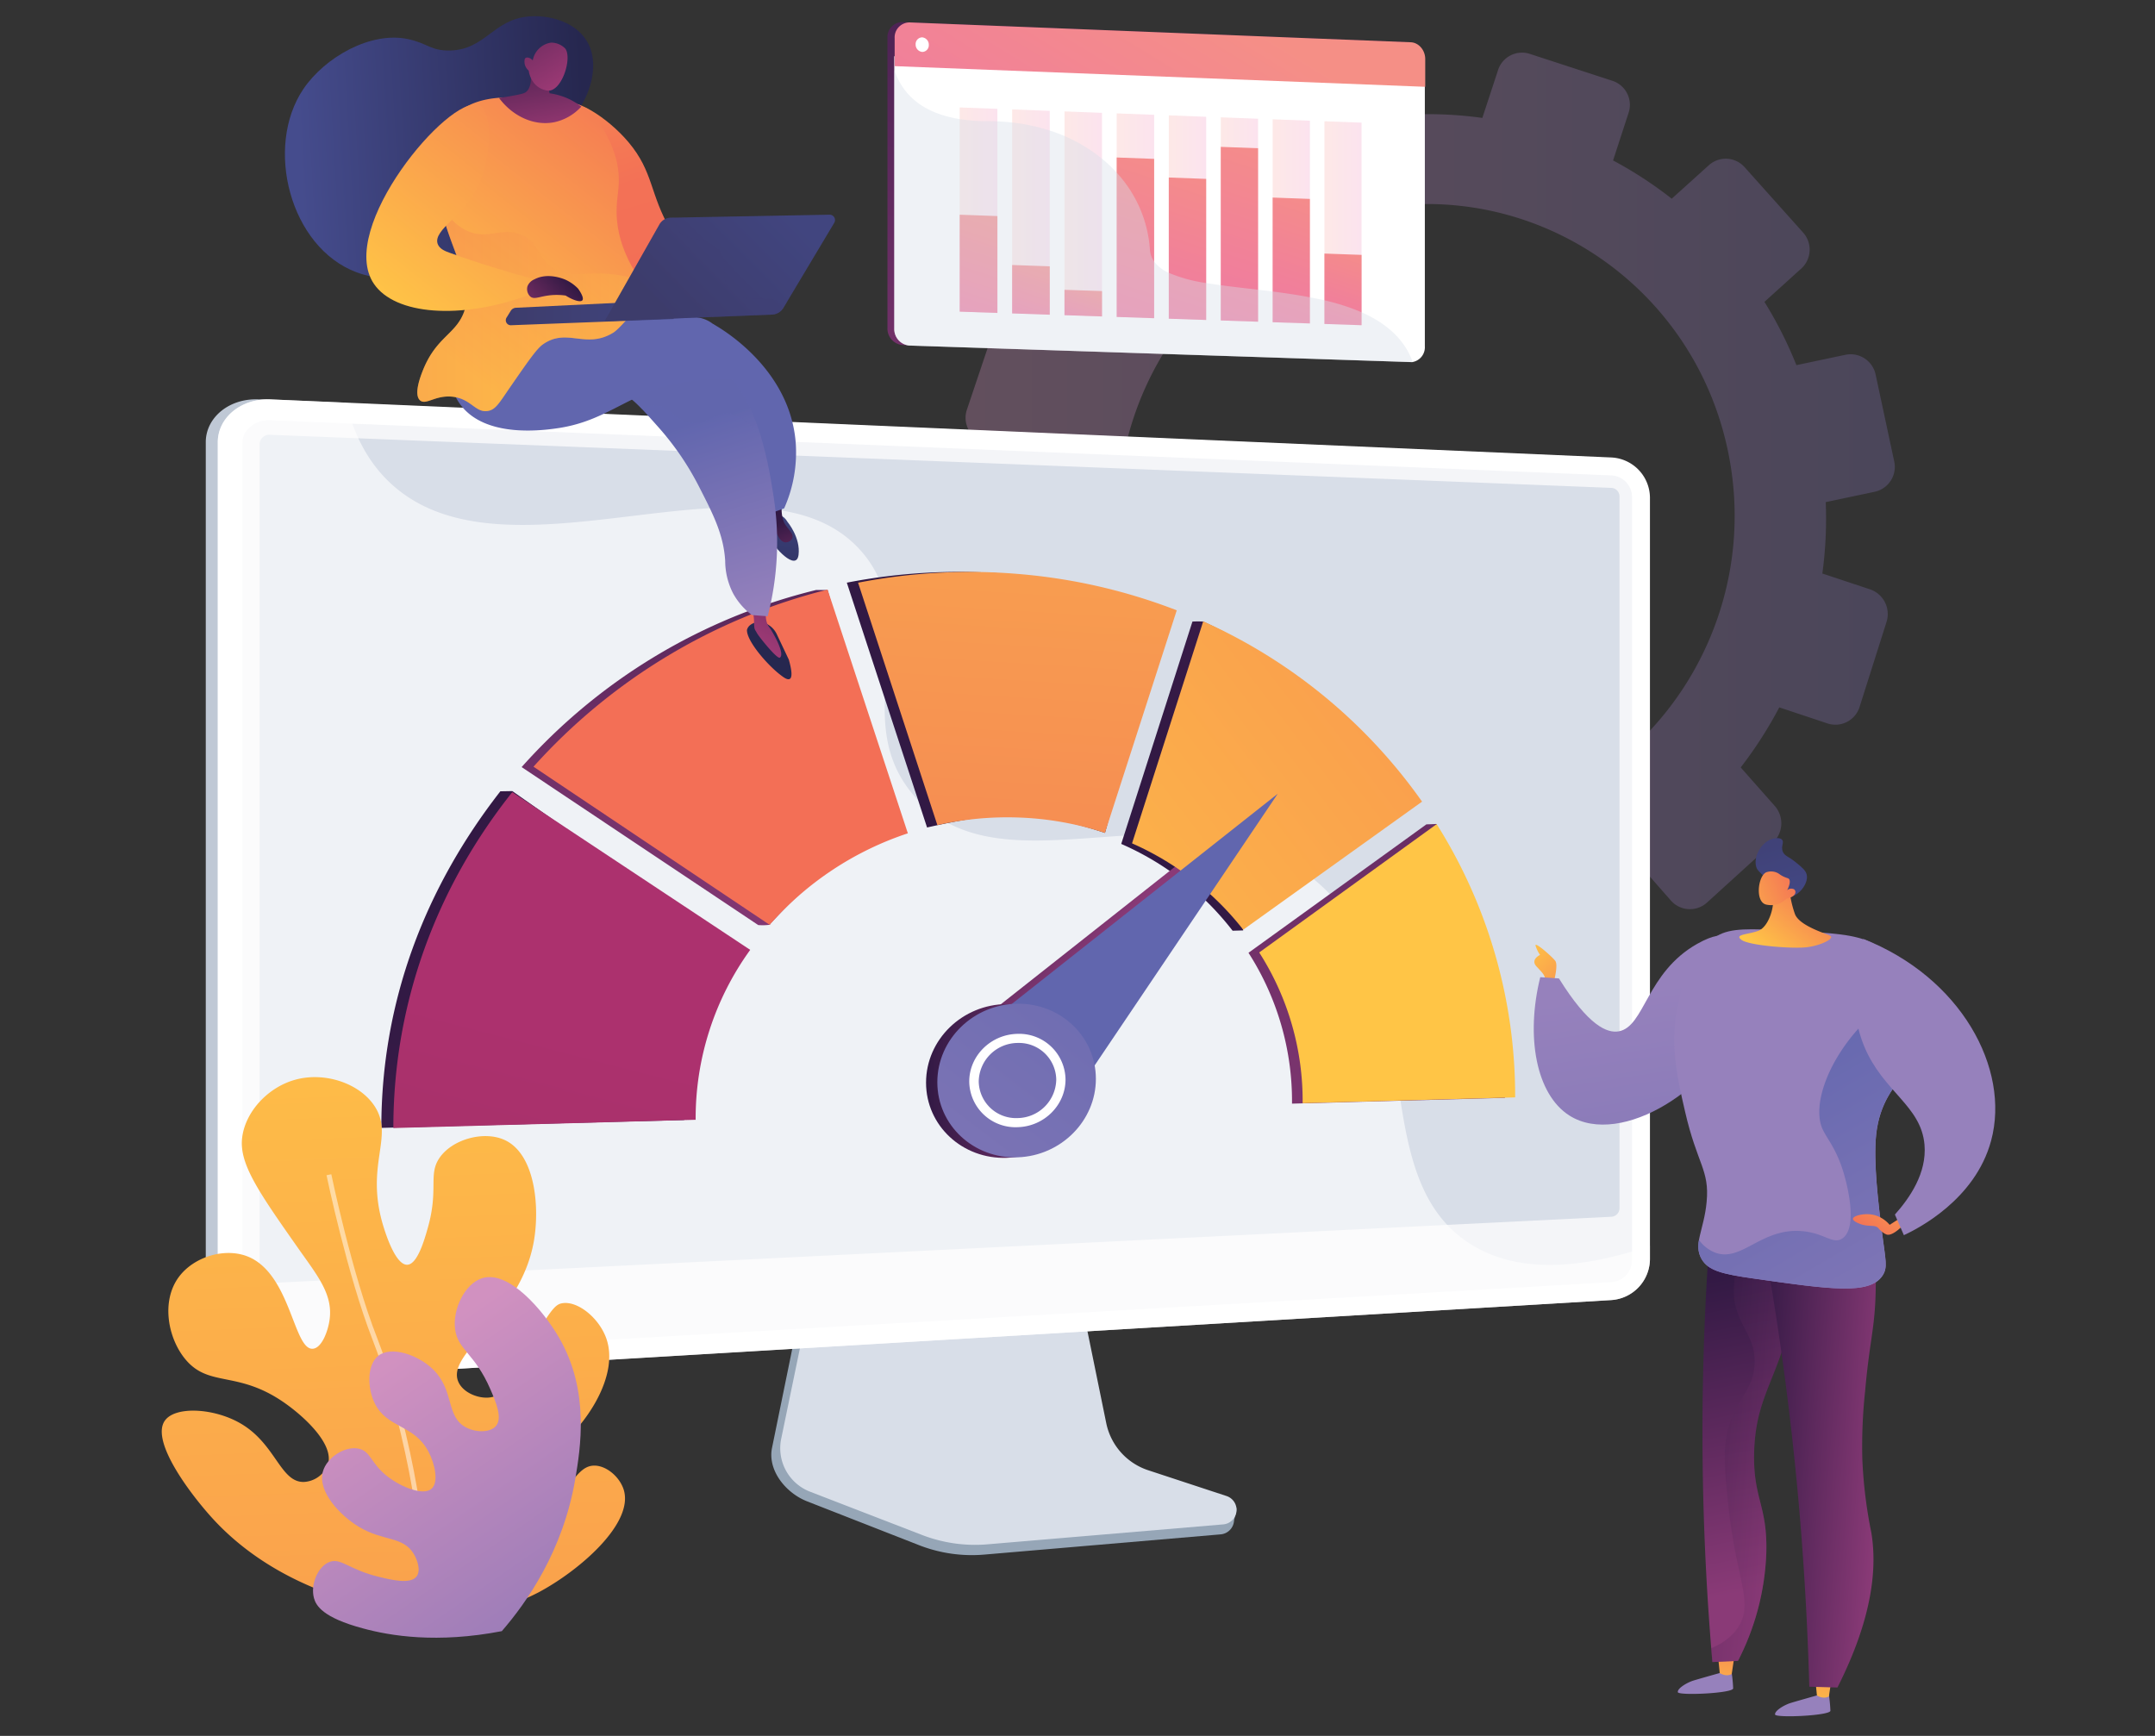 <svg xmlns="http://www.w3.org/2000/svg" xmlns:xlink="http://www.w3.org/1999/xlink" viewBox="0 0 720 580"><rect x="0" y="0" width="720" height="580" fill="#333333" stroke="none"/><defs><style>.cls-1{isolation:isolate;}.cls-2,.cls-31,.cls-49,.cls-54,.cls-57,.cls-8{opacity:0.3;}.cls-3{fill:url(#linear-gradient);}.cls-4{fill:#96a6b7;}.cls-5,.cls-78,.cls-8{fill:#d8dee8;}.cls-6{fill:#bfc8d5;}.cls-7,.cls-9{fill:#fff;}.cls-31,.cls-49,.cls-54,.cls-57,.cls-62,.cls-64,.cls-66,.cls-68,.cls-70,.cls-72,.cls-74,.cls-76,.cls-78,.cls-8{mix-blend-mode:multiply;}.cls-9{opacity:0.6;mix-blend-mode:soft-light;}.cls-10{fill:url(#linear-gradient-2);}.cls-11{fill:url(#linear-gradient-3);}.cls-12{fill:url(#linear-gradient-4);}.cls-13{fill:url(#linear-gradient-5);}.cls-14{fill:url(#linear-gradient-6);}.cls-15{fill:url(#linear-gradient-7);}.cls-16{fill:url(#linear-gradient-8);}.cls-17{fill:url(#linear-gradient-9);}.cls-18{fill:url(#linear-gradient-10);}.cls-19{fill:url(#linear-gradient-11);}.cls-20{fill:url(#linear-gradient-12);}.cls-21{fill:url(#linear-gradient-13);}.cls-22{fill:url(#linear-gradient-14);}.cls-23{fill:url(#linear-gradient-15);}.cls-24{fill:url(#linear-gradient-16);}.cls-25{fill:url(#linear-gradient-17);}.cls-26{fill:url(#linear-gradient-18);}.cls-27{fill:url(#linear-gradient-19);}.cls-28{fill:url(#linear-gradient-20);}.cls-29{fill:url(#linear-gradient-21);}.cls-30{fill:url(#linear-gradient-22);}.cls-31{fill:url(#linear-gradient-23);}.cls-32{fill:url(#linear-gradient-24);}.cls-33{fill:url(#linear-gradient-25);}.cls-34{fill:url(#linear-gradient-26);}.cls-35{fill:url(#linear-gradient-27);}.cls-36{fill:url(#linear-gradient-28);}.cls-37{fill:url(#linear-gradient-29);}.cls-38{fill:url(#linear-gradient-30);}.cls-39{fill:url(#linear-gradient-31);}.cls-40{fill:url(#linear-gradient-32);}.cls-41{fill:url(#linear-gradient-33);}.cls-42{fill:url(#linear-gradient-34);}.cls-43{fill:url(#linear-gradient-35);}.cls-44{fill:url(#linear-gradient-36);}.cls-45{fill:url(#linear-gradient-37);}.cls-46{fill:url(#linear-gradient-38);}.cls-47{fill:url(#linear-gradient-39);}.cls-48{fill:url(#linear-gradient-40);}.cls-49{fill:url(#linear-gradient-41);}.cls-50{fill:url(#linear-gradient-42);}.cls-51{fill:url(#linear-gradient-43);}.cls-52{fill:url(#linear-gradient-44);}.cls-53{fill:url(#linear-gradient-45);}.cls-54{fill:url(#linear-gradient-46);}.cls-55{fill:url(#linear-gradient-47);}.cls-56{fill:url(#linear-gradient-48);}.cls-57{fill:url(#linear-gradient-49);}.cls-58{fill:url(#linear-gradient-50);}.cls-59{fill:url(#linear-gradient-51);}.cls-60{fill:url(#linear-gradient-52);}.cls-61{fill:url(#linear-gradient-53);}.cls-62,.cls-64,.cls-66,.cls-68,.cls-70,.cls-72,.cls-74,.cls-76{opacity:0.2;}.cls-62{fill:url(#linear-gradient-54);}.cls-63{fill:url(#linear-gradient-55);}.cls-64{fill:url(#linear-gradient-56);}.cls-65{fill:url(#linear-gradient-57);}.cls-66{fill:url(#linear-gradient-58);}.cls-67{fill:url(#linear-gradient-59);}.cls-68{fill:url(#linear-gradient-60);}.cls-69{fill:url(#linear-gradient-61);}.cls-70{fill:url(#linear-gradient-62);}.cls-71{fill:url(#linear-gradient-63);}.cls-72{fill:url(#linear-gradient-64);}.cls-73{fill:url(#linear-gradient-65);}.cls-74{fill:url(#linear-gradient-66);}.cls-75{fill:url(#linear-gradient-67);}.cls-76{fill:url(#linear-gradient-68);}.cls-77{fill:url(#linear-gradient-69);}.cls-78{opacity:0.4;}.cls-79{fill:url(#linear-gradient-70);}.cls-80{opacity:0.5;}.cls-81{fill:url(#linear-gradient-71);}</style><linearGradient id="linear-gradient" x1="319.35" y1="173.69" x2="633.01" y2="173.69" gradientUnits="userSpaceOnUse"><stop offset="0" stop-color="#d191c0"/><stop offset="1" stop-color="#8172b4"/></linearGradient><linearGradient id="linear-gradient-2" x1="184.7" y1="345.13" x2="36.62" y2="919.77" gradientUnits="userSpaceOnUse"><stop offset="0" stop-color="#321944"/><stop offset="1" stop-color="#8a3a77"/></linearGradient><linearGradient id="linear-gradient-3" x1="243.69" y1="86.33" x2="234.63" y2="328.88" xlink:href="#linear-gradient-2"/><linearGradient id="linear-gradient-4" x1="331.42" y1="277.36" x2="300.5" y2="775.85" xlink:href="#linear-gradient-2"/><linearGradient id="linear-gradient-5" x1="400.22" y1="264.46" x2="788.32" y2="-32.79" xlink:href="#linear-gradient-2"/><linearGradient id="linear-gradient-6" x1="556.92" y1="-23.02" x2="430.48" y2="453.81" xlink:href="#linear-gradient-2"/><linearGradient id="linear-gradient-7" x1="5503.93" y1="-2987.54" x2="5542.36" y2="-2987.54" gradientTransform="matrix(0.74, 0.67, -0.98, 1.08, -6634.64, -200.12)" xlink:href="#linear-gradient-2"/><linearGradient id="linear-gradient-8" x1="309.44" y1="361.18" x2="362.5" y2="361.18" xlink:href="#linear-gradient-2"/><linearGradient id="linear-gradient-9" x1="320.12" y1="361.17" x2="352.36" y2="361.17" xlink:href="#linear-gradient-2"/><linearGradient id="linear-gradient-10" x1="188.51" y1="345.63" x2="42.04" y2="914.04" gradientUnits="userSpaceOnUse"><stop offset="0" stop-color="#ac316e"/><stop offset="1" stop-color="#7a2e3e"/></linearGradient><linearGradient id="linear-gradient-11" x1="255.31" y1="-121.71" x2="246.26" y2="120.67" gradientUnits="userSpaceOnUse"><stop offset="0" stop-color="#ffc546"/><stop offset="0.54" stop-color="#f79751"/><stop offset="1" stop-color="#f36f56"/></linearGradient><linearGradient id="linear-gradient-12" x1="354.93" y1="-42.41" x2="324.29" y2="451.61" xlink:href="#linear-gradient-11"/><linearGradient id="linear-gradient-13" x1="285.59" y1="354.88" x2="672.62" y2="58.45" gradientUnits="userSpaceOnUse"><stop offset="0" stop-color="#ffc546"/><stop offset="0.3" stop-color="#fbab4b"/><stop offset="1" stop-color="#f36f56"/></linearGradient><linearGradient id="linear-gradient-14" x1="422.56" y1="399.31" x2="146.34" y2="783.38" gradientUnits="userSpaceOnUse"><stop offset="0" stop-color="#ffc546"/><stop offset="1" stop-color="#f36f56"/></linearGradient><linearGradient id="linear-gradient-15" x1="2946.84" y1="428.69" x2="3103.93" y2="221.28" gradientTransform="matrix(0.74, 0.67, -0.98, 1.08, -6634.64, -200.12)" gradientUnits="userSpaceOnUse"><stop offset="0" stop-color="#9681bc"/><stop offset="1" stop-color="#6166ae"/></linearGradient><linearGradient id="linear-gradient-16" x1="242.91" y1="488.75" x2="400" y2="281.34" gradientTransform="matrix(1, 0, 0, 1, 0, 0)" xlink:href="#linear-gradient-15"/><linearGradient id="linear-gradient-17" x1="367.34" y1="316.07" x2="391.72" y2="340.89" gradientTransform="translate(141.98)" xlink:href="#linear-gradient-14"/><linearGradient id="linear-gradient-18" x1="427.78" y1="551.83" x2="427.58" y2="496.77" gradientTransform="translate(141.98)" xlink:href="#linear-gradient-15"/><linearGradient id="linear-gradient-19" x1="-2757.79" y1="611.95" x2="-2757.45" y2="583.38" gradientTransform="translate(3373.08 179.88) rotate(4.58)" xlink:href="#linear-gradient-14"/><linearGradient id="linear-gradient-20" x1="460.24" y1="551.71" x2="460.04" y2="496.65" gradientTransform="translate(141.98)" xlink:href="#linear-gradient-15"/><linearGradient id="linear-gradient-21" x1="-2724.76" y1="612.35" x2="-2724.42" y2="583.78" gradientTransform="translate(3373.08 179.88) rotate(4.58)" xlink:href="#linear-gradient-14"/><linearGradient id="linear-gradient-22" x1="434.23" y1="426.16" x2="454.41" y2="529.35" gradientTransform="translate(141.98)" xlink:href="#linear-gradient-2"/><linearGradient id="linear-gradient-23" x1="-2774.27" y1="520.07" x2="-2743.85" y2="520.07" gradientTransform="translate(3373.08 179.88) rotate(4.58)" xlink:href="#linear-gradient-2"/><linearGradient id="linear-gradient-24" x1="-2757.09" y1="524.41" x2="-2710.91" y2="524.41" gradientTransform="translate(3373.08 179.88) rotate(4.58)" xlink:href="#linear-gradient-2"/><linearGradient id="linear-gradient-25" x1="404.57" y1="330.39" x2="438.63" y2="549.11" gradientTransform="translate(141.98)" xlink:href="#linear-gradient-15"/><linearGradient id="linear-gradient-26" x1="-2714.09" y1="609.39" x2="-2680.04" y2="828.11" gradientTransform="translate(3373.08 179.88) rotate(4.58)" xlink:href="#linear-gradient-15"/><linearGradient id="linear-gradient-27" x1="-2664.28" y1="529.89" x2="-2767.35" y2="381.93" gradientTransform="translate(3373.08 179.88) rotate(4.58)" xlink:href="#linear-gradient-15"/><linearGradient id="linear-gradient-28" x1="500.78" y1="387.53" x2="481.6" y2="413.43" gradientTransform="translate(141.98)" xlink:href="#linear-gradient-14"/><linearGradient id="linear-gradient-29" x1="-2674.22" y1="603.18" x2="-2640.16" y2="821.9" gradientTransform="translate(3373.08 179.88) rotate(4.58)" xlink:href="#linear-gradient-15"/><linearGradient id="linear-gradient-30" x1="-4399.56" y1="2393.3" x2="-4399.56" y2="2363.84" gradientTransform="matrix(0.78, 0.63, -0.63, 0.78, 5517.17, 1213.74)" xlink:href="#linear-gradient-14"/><linearGradient id="linear-gradient-31" x1="-2751.13" y1="355.63" x2="-2763.45" y2="324.33" gradientTransform="translate(3373.08 179.88) rotate(4.58)" gradientUnits="userSpaceOnUse"><stop offset="0" stop-color="#454c8d"/><stop offset="1" stop-color="#404278"/></linearGradient><linearGradient id="linear-gradient-32" x1="-4420.39" y1="2384.81" x2="-4406.62" y2="2358.02" gradientTransform="matrix(0.78, 0.63, -0.63, 0.78, 5517.17, 1213.74)" xlink:href="#linear-gradient-14"/><linearGradient id="linear-gradient-33" x1="-4825.26" y1="-1204.18" x2="-4758.6" y2="-1135" gradientTransform="translate(4154.47 -2827.22) rotate(-49.4)" gradientUnits="userSpaceOnUse"><stop offset="0" stop-color="#454c8d"/><stop offset="1" stop-color="#26274f"/></linearGradient><linearGradient id="linear-gradient-34" x1="195.05" y1="1.04" x2="222.01" y2="89.93" gradientUnits="userSpaceOnUse"><stop offset="0" stop-color="#ffc546"/><stop offset="0.06" stop-color="#fdb649"/><stop offset="0.18" stop-color="#f99c4e"/><stop offset="0.32" stop-color="#f68851"/><stop offset="0.48" stop-color="#f57a54"/><stop offset="0.67" stop-color="#f37156"/><stop offset="1" stop-color="#f36f56"/></linearGradient><linearGradient id="linear-gradient-35" x1="264.17" y1="153.37" x2="257.72" y2="211.87" gradientTransform="matrix(1, 0, 0, 1, 0, 0)" xlink:href="#linear-gradient-33"/><linearGradient id="linear-gradient-36" x1="281.51" y1="168.28" x2="252.91" y2="216.67" gradientUnits="userSpaceOnUse"><stop offset="0" stop-color="#321944"/><stop offset="1" stop-color="#a13b77"/></linearGradient><linearGradient id="linear-gradient-37" x1="263.74" y1="153.33" x2="257.29" y2="211.83" gradientTransform="matrix(1, 0, 0, 1, 0, 0)" xlink:href="#linear-gradient-33"/><linearGradient id="linear-gradient-38" x1="261.22" y1="174.17" x2="270.47" y2="198.26" xlink:href="#linear-gradient-36"/><linearGradient id="linear-gradient-39" x1="2243.83" y1="2288.6" x2="2319.89" y2="2210.92" gradientTransform="matrix(-1, 0, 0, 1, 4597.41, 0)" xlink:href="#linear-gradient-15"/><linearGradient id="linear-gradient-40" x1="4368.05" y1="213.36" x2="4388.66" y2="148.14" gradientTransform="matrix(-1, 0, 0, 1, 4597.41, 0)" xlink:href="#linear-gradient-15"/><linearGradient id="linear-gradient-41" x1="4368.05" y1="213.36" x2="4388.66" y2="148.14" gradientTransform="matrix(-1, 0, 0, 1, 4597.41, 0)" xlink:href="#linear-gradient-15"/><linearGradient id="linear-gradient-42" x1="2262.23" y1="2306.62" x2="2338.29" y2="2228.94" gradientTransform="matrix(-1, 0, 0, 1, 4597.41, 0)" xlink:href="#linear-gradient-15"/><linearGradient id="linear-gradient-43" x1="36.75" y1="116.34" x2="-34.3" y2="26.44" gradientTransform="matrix(-1, 0, 0, 1, 183.04, 0)" xlink:href="#linear-gradient-14"/><linearGradient id="linear-gradient-44" x1="175.81" y1="9.49" x2="183.15" y2="48.39" xlink:href="#linear-gradient-36"/><linearGradient id="linear-gradient-45" x1="20.98" y1="-13.35" x2="-5.94" y2="30.8" gradientTransform="matrix(-1, 0, 0, 1, 183.04, 0)" xlink:href="#linear-gradient-36"/><linearGradient id="linear-gradient-46" x1="-34.53" y1="102.91" x2="43.62" y2="102.91" gradientTransform="matrix(-1, 0, 0, 1, 183.04, 0)" xlink:href="#linear-gradient-14"/><linearGradient id="linear-gradient-47" x1="5882.28" y1="104.5" x2="5938.42" y2="104.5" gradientTransform="matrix(-1, 0, 0, 1, 6107.41, 0)" gradientUnits="userSpaceOnUse"><stop offset="0" stop-color="#41457f"/><stop offset="1" stop-color="#3d3c6c"/></linearGradient><linearGradient id="linear-gradient-48" x1="5846.38" y1="69.09" x2="5883.19" y2="105.6" xlink:href="#linear-gradient-47"/><linearGradient id="linear-gradient-49" x1="5846.38" y1="69.09" x2="5883.19" y2="105.6" xlink:href="#linear-gradient-47"/><linearGradient id="linear-gradient-50" x1="50.16" y1="105.88" x2="-23.39" y2="12.83" gradientTransform="matrix(-1, 0, 0, 1, 183.04, 0)" xlink:href="#linear-gradient-14"/><linearGradient id="linear-gradient-51" x1="-7167.16" y1="93.43" x2="-7185.82" y2="111.02" gradientTransform="translate(7357.13)" xlink:href="#linear-gradient-36"/><linearGradient id="linear-gradient-52" x1="416.12" y1="-33.1" x2="341.98" y2="198.29" xlink:href="#linear-gradient-2"/><linearGradient id="linear-gradient-53" x1="401.33" y1="-2.45" x2="327.81" y2="117.73" gradientUnits="userSpaceOnUse"><stop offset="0" stop-color="#f58f86"/><stop offset="1" stop-color="#ed72ac"/></linearGradient><linearGradient id="linear-gradient-54" x1="320.64" y1="70.23" x2="333.24" y2="70.23" xlink:href="#linear-gradient-53"/><linearGradient id="linear-gradient-55" x1="334.19" y1="65.51" x2="317" y2="119.16" xlink:href="#linear-gradient-53"/><linearGradient id="linear-gradient-56" x1="338.16" y1="70.85" x2="350.73" y2="70.85" xlink:href="#linear-gradient-53"/><linearGradient id="linear-gradient-57" x1="348.43" y1="84.41" x2="338.99" y2="113.89" xlink:href="#linear-gradient-53"/><linearGradient id="linear-gradient-58" x1="355.65" y1="71.48" x2="368.19" y2="71.48" xlink:href="#linear-gradient-53"/><linearGradient id="linear-gradient-59" x1="364.35" y1="93.68" x2="358.58" y2="111.69" xlink:href="#linear-gradient-53"/><linearGradient id="linear-gradient-60" x1="373.09" y1="72.1" x2="385.61" y2="72.1" xlink:href="#linear-gradient-53"/><linearGradient id="linear-gradient-61" x1="390.8" y1="43.73" x2="363.66" y2="128.45" xlink:href="#linear-gradient-53"/><linearGradient id="linear-gradient-62" x1="390.5" y1="72.72" x2="402.99" y2="72.72" xlink:href="#linear-gradient-53"/><linearGradient id="linear-gradient-63" x1="406.97" y1="51.21" x2="382.74" y2="126.82" xlink:href="#linear-gradient-53"/><linearGradient id="linear-gradient-64" x1="407.87" y1="73.35" x2="420.33" y2="73.35" xlink:href="#linear-gradient-53"/><linearGradient id="linear-gradient-65" x1="426.5" y1="39.58" x2="397.11" y2="131.31" xlink:href="#linear-gradient-53"/><linearGradient id="linear-gradient-66" x1="425.21" y1="73.97" x2="437.64" y2="73.97" xlink:href="#linear-gradient-53"/><linearGradient id="linear-gradient-67" x1="440.53" y1="58.63" x2="418.95" y2="125.98" xlink:href="#linear-gradient-53"/><linearGradient id="linear-gradient-68" x1="442.5" y1="74.58" x2="454.91" y2="74.58" xlink:href="#linear-gradient-53"/><linearGradient id="linear-gradient-69" x1="454.16" y1="79.67" x2="441.23" y2="120.01" xlink:href="#linear-gradient-53"/><linearGradient id="linear-gradient-70" x1="-2763.77" y1="164.81" x2="-2839.88" y2="753.99" gradientTransform="matrix(-1, -0.09, -0.09, 1, -2614.4, -120.9)" xlink:href="#linear-gradient-14"/><linearGradient id="linear-gradient-71" x1="-2773.69" y1="326.83" x2="-2868.99" y2="441.07" gradientTransform="matrix(-1, -0.09, -0.09, 1, -2614.4, -120.9)" xlink:href="#linear-gradient"/></defs><title>banner-2</title><g class="cls-1"><g id="Layer_1" data-name="Layer 1"><g class="cls-2"><path class="cls-3" d="M423.81,31.17l3.38,16.68a131.92,131.92,0,0,0-20.66,10.52L395.29,45.66A8.36,8.36,0,0,0,383.44,45L361.66,64.5a8.52,8.52,0,0,0-.78,12l11.34,12.89a136.44,136.44,0,0,0-12.75,19.47l-16.32-5.42a8.49,8.49,0,0,0-10.68,5.43l-9.4,27.94a8.45,8.45,0,0,0,5.25,10.77L344.7,153a135.92,135.92,0,0,0-1.47,23.34l-17.06,3.61a8.69,8.69,0,0,0-6.66,10.15l5.64,29.08a8.37,8.37,0,0,0,10,6.68l17.12-3.62a133.9,133.9,0,0,0,10.19,21.07l-13.09,11.81a8.79,8.79,0,0,0-.8,12.23l19.39,22.38a8.39,8.39,0,0,0,12,.7L393,278.58a133.93,133.93,0,0,0,19.4,13.07l-5.55,16.9a8.73,8.73,0,0,0,5.38,11l28,9.48a8.54,8.54,0,0,0,10.82-5.56l5.46-16.76A131.26,131.26,0,0,0,480,308.11l3.5,17.29a8.58,8.58,0,0,0,10.13,6.79l29-6.13a8.73,8.73,0,0,0,6.63-10.34l-3.53-17.14a131.46,131.46,0,0,0,21.1-10.72l11.4,13a8.46,8.46,0,0,0,12.1.7l22-20a8.81,8.81,0,0,0,.61-12.3l-11.36-12.85a136.92,136.92,0,0,0,12.89-20.06l16.08,5.36a8.46,8.46,0,0,0,10.75-5.52l9-28.38a8.72,8.72,0,0,0-5.51-10.9l-15.93-5.29a135,135,0,0,0,1.13-23.85l16.37-3.46a8.51,8.51,0,0,0,6.51-10.16l-6.21-29a8.55,8.55,0,0,0-10.09-6.61L600.19,122a135.05,135.05,0,0,0-10.68-21.14l12.33-11.15a8.54,8.54,0,0,0,.6-12L582.87,55.84a8.43,8.43,0,0,0-11.93-.64L558.53,66.39a132.8,132.8,0,0,0-19.59-12.78l5.19-15.93A8.45,8.45,0,0,0,538.73,27l-27.61-9a8.42,8.42,0,0,0-10.61,5.4l-5.25,16a130.23,130.23,0,0,0-23.17-1.15l-3.41-16.54a8.36,8.36,0,0,0-9.92-6.5l-28.4,6A8.49,8.49,0,0,0,423.81,31.17ZM375.44,193.28C364.26,137,400.18,82.13,455.62,70.4s109.88,24,121.67,80.18c11.86,56.48-23.9,112.14-79.94,124S386.69,249.9,375.44,193.28Z"/></g><path class="cls-4" d="M382.71,494.37a21.21,21.21,0,0,1-14-15.95l-10.44-51.69-89.33,3.18-11,53.84c-1.54,7.54,4.62,15.1,11.72,17.88L307,516.25a48.53,48.53,0,0,0,21.85,3.17l79-6.76a4.9,4.9,0,0,0,4.43-4.34c.26-2.32,1.88-4.94-.32-5.67Z"/><path class="cls-5" d="M383.6,491.23a21,21,0,0,1-14-15.76l-10.43-51L272,427.58l-11,53.16a15.58,15.58,0,0,0,9.63,17.66L308,512.84A49.11,49.11,0,0,0,329.78,516l78.9-6.67a4.87,4.87,0,0,0,1.11-9.48Z"/><path class="cls-6" d="M86.36,461.08c-9.69.58-17.61-5.7-17.61-14V147.74c0-8.3,7.92-14.72,17.61-14.3l448,19.41a13.55,13.55,0,0,1,12.87,13.37V420.8a13.83,13.83,0,0,1-12.87,13.58Z"/><path class="cls-7" d="M90.39,461.08c-9.69.58-17.62-5.7-17.62-14V147.74c0-8.3,7.93-14.72,17.62-14.3l448,19.41a13.55,13.55,0,0,1,12.87,13.37V420.8a13.83,13.83,0,0,1-12.87,13.58Z"/><path class="cls-8" d="M538.38,158.85l-448-18.43c-5.18-.22-9.39,3.2-9.39,7.64V446.62c0,4.44,4.21,7.79,9.39,7.49l448-25.72a7.37,7.37,0,0,0,6.89-7.26V166A7.22,7.22,0,0,0,538.38,158.85Z"/><path class="cls-5" d="M90.39,428.68c-2,.1-3.66-1.22-3.66-2.94V148.28a3.27,3.27,0,0,1,3.66-3l448,17.74a2.83,2.83,0,0,1,2.69,2.79V403.72a2.87,2.87,0,0,1-2.69,2.82Z"/><path class="cls-9" d="M491.61,415.85c-37.69-23.31-11.37-89.6-53.69-122.91-42.68-33.57-102.72,7.61-132.61-27.16-22.26-25.9,3.78-57.16-17.47-81.51C254.52,146.08,169.2,198.6,130,161c-5.57-5.34-11.18-13.44-14.38-26.44l-25.24-1.1c-9.69-.42-17.62,6-17.62,14.3V447.07c0,8.31,7.93,14.59,17.62,14l448-26.7a13.83,13.83,0,0,0,12.87-13.58v-4.53C521.5,426.37,503.32,423.09,491.61,415.85Z"/><path class="cls-10" d="M167.17,264.39l4-.07,75.66,53a96.22,96.22,0,0,0-18.25,56.9l-101.17,2.63C127.39,334.27,142.26,296.36,167.17,264.39Z"/><path class="cls-11" d="M299.58,278.61c-17.23,5.7-30.17,16.91-42.16,30-.09.11-.14.37-.28.38a18.31,18.31,0,0,1-3.82.09l-.17-.12-78.87-52.66a193.18,193.18,0,0,1,98.42-59.18h3.8Z"/><path class="cls-12" d="M389.57,203.93l-20.38,74.36c-9.09-3-19.2-5.6-29.45-5.94-9.2-.3-21.31,2.17-30,4.13l-26.81-81.8a195.22,195.22,0,0,1,53.46-2.93A189.6,189.6,0,0,1,389.57,203.93Z"/><path class="cls-13" d="M471.67,267.91l-56.84,40.78.54,2.18-3.55.1a95,95,0,0,0-37.21-29l23.79-74.29a33.43,33.43,0,0,1,3.58,0,.45.45,0,0,1,.18.07C431,221.31,454.31,243.16,471.67,267.91Z"/><path class="cls-14" d="M502.82,366.81l-71.15,1.94a91.82,91.82,0,0,0-14.54-50.4l59.45-42.92c3.45-.07,3-.19,3.45-.07s-2,2.44-1.66,3A170.18,170.18,0,0,1,502.82,366.81Z"/><polygon class="cls-15" points="324.88 343.05 423.37 265.27 353.89 368.26 324.88 343.05"/><path class="cls-16" d="M362.5,360.62c0,13.95-11.58,25.7-26.1,26.23-14.78.54-27-10.7-27-25.12s12.18-26.17,27-26.25C350.92,335.4,362.5,346.66,362.5,360.62Z"/><path class="cls-17" d="M336.4,376.77a15.49,15.49,0,0,1-16.28-15.26c0-8.69,7.35-15.85,16.28-15.95a15.49,15.49,0,0,1,16,15.27C352.36,369.35,345.24,376.5,336.4,376.77Zm0-28.17a13.13,13.13,0,0,0-13.08,12.84,12.48,12.48,0,0,0,13.08,12.29,13.13,13.13,0,0,0,12.87-12.84A12.47,12.47,0,0,0,336.4,348.6Z"/><path class="cls-18" d="M171.15,264.68l79.5,52.69a96,96,0,0,0-18.23,56.77l-101,2.76C131.44,334.37,146.29,295.93,171.15,264.68Z"/><path class="cls-19" d="M303.32,278.43A105.55,105.55,0,0,0,257.14,309l-78.9-52.83A195.84,195.84,0,0,1,276.5,197Z"/><path class="cls-20" d="M393.16,203.92l-24,74.37a103,103,0,0,0-29.11-5.15,106,106,0,0,0-26.87,2.55l-26.49-81a194.49,194.49,0,0,1,53.36-2.93A189.32,189.32,0,0,1,393.16,203.92Z"/><path class="cls-21" d="M475.12,267.84l-59.75,42.79a96.92,96.92,0,0,0-37.15-28.85L402,207.61A178.8,178.8,0,0,1,475.12,267.84Z"/><path class="cls-22" d="M506.22,366.66l-71,1.94a91.83,91.83,0,0,0-14.51-50.36L480,275.36A170.16,170.16,0,0,1,506.22,366.66Z"/><polygon class="cls-23" points="328.58 342.92 426.9 265.21 357.55 368.11 328.58 342.92"/><path class="cls-24" d="M366.14,360.47c0,13.95-11.56,25.68-26.06,26.21-14.75.55-26.91-10.69-26.91-25.09s12.16-26.15,26.91-26.23C354.58,335.28,366.14,346.52,366.14,360.47Z"/><path class="cls-7" d="M340.08,376.61a15.46,15.46,0,0,1-16.25-15.25c0-8.68,7.33-15.83,16.25-15.93A15.47,15.47,0,0,1,356,360.68C356,369.2,348.91,376.34,340.08,376.61Zm0-28.14A13.1,13.1,0,0,0,327,361.3a12.45,12.45,0,0,0,13.05,12.27,13.1,13.1,0,0,0,12.85-12.82A12.45,12.45,0,0,0,340.08,348.47Z"/><path class="cls-25" d="M519.22,327.74s1.42-5.33.41-6.69-7.16-6.81-6.57-5a11.45,11.45,0,0,0,1.48,3s-3.32,1.54-1.19,3.85,2.85,2.84,3,4.91S517.8,330.53,519.22,327.74Z"/><path class="cls-26" d="M578.4,557.88a48.47,48.47,0,0,1,.66,6.25c-.1,1.64-18.31,2.48-18.49,1.25s3-3.19,5.25-3.88,8.83-2.53,8.83-2.53Z"/><path class="cls-27" d="M574,553.28l.58,5.73s2.11,1.4,4,.32l.93-6.24Z"/><path class="cls-28" d="M610.89,565.35a48.47,48.47,0,0,1,.66,6.25c-.1,1.64-18.31,2.48-18.49,1.25s3-3.18,5.26-3.87,8.82-2.53,8.82-2.53Z"/><path class="cls-29" d="M606.47,560.75l.58,5.74s2.12,1.4,4,.32l.93-6.24Z"/><path class="cls-30" d="M577.28,403.6q-3.15,6.4-6.31,12.8c-1.69,24.36-2.54,50.84-2,79.16.41,21.07,1.53,41,3.15,59.76l8.56-.39A85.38,85.38,0,0,0,590.13,519c.47-16-4.38-18.09-4.07-33.39.4-19.83,8.71-25.12,13.14-49a127.33,127.33,0,0,0,1.48-35.49Z"/><path class="cls-31" d="M600.68,401.16,588,402.48c-7.58,13.19-9.69,26.93-8.36,33,1.88,8.6,6.86,11.35,6.58,20s-5.3,10.75-8.49,20.81c-2.21,7-1.62,13.38-.37,25.91,2.53,25.23,8.63,32.95,3.52,41.23-1.45,2.35-4.06,5.15-9.18,7.28.12,1.55.25,3.1.38,4.63l8.56-.39A85.38,85.38,0,0,0,590.13,519c.47-16-4.38-18.1-4.07-33.39.4-19.83,8.71-25.12,13.14-49A127.33,127.33,0,0,0,600.68,401.16Z"/><path class="cls-32" d="M588.61,411.28c3.95,21.55,7.44,44.61,10.16,69.07,3.29,29.52,5,57.36,5.73,83.21l9.4.27c12.35-24.42,13.1-41,11.32-51.76a154.79,154.79,0,0,1-3-24.47,170.72,170.72,0,0,1,.92-22.7c1.48-17,3.28-20.74,3.54-33.76.24-12.21.29-18.4-3.2-22C614.32,399.63,590.42,410.44,588.61,411.28Z"/><path class="cls-33" d="M520.86,326.92l-6.25-.43c-4.92,19.86-1.39,39.12,9.7,46.21,17.33,11.06,49.54-9.79,56.52-32.5,3.06-10,2.36-24.35-3.76-27.14-1.7-.78-4.34-.9-10.05,2.31C550,325,549.51,343.05,540.83,344.59,537,345.27,530.75,342.81,520.86,326.92Z"/><path class="cls-34" d="M568.57,420.77c-3-5,.77-9.78,1.63-19.22,1-10.69-3.15-12.47-7.22-30.19-2.71-11.79-5.31-23.1-2.21-36.35,1.49-6.35,4-17.11,12.92-22.31,4.6-2.69,10.88-2.42,23.25-1.77,15.29.8,22.94,1.2,28.64,4.2.84.44,18.19,9.88,19.38,25.26,1.22,15.66-15.83,17.76-18.11,38.64-1,9.38.8,23.79,2,33.14,1.13,9,1.91,11.28.14,14-4.27,6.55-17.34,4.68-43.49.95C575.22,425.65,570.81,424.49,568.57,420.77Z"/><path class="cls-35" d="M608.35,375.68c1.11,4.07,5.09,7.1,7.85,17,.6,2.14,4.86,17.36-.66,21.11-3.19,2.16-6.06-1.94-13.8-2.47-13.41-.93-19.8,10.34-28.56,7.26a12,12,0,0,1-5.53-4.29,8.84,8.84,0,0,0,.92,6.48c2.24,3.72,6.65,4.88,16.91,6.35,26.15,3.73,39.22,5.6,43.49-.95,1.77-2.72,1-5-.14-14-1.18-9.35-3-23.76-2-33.14,2.28-20.88,19.33-23,18.11-38.64A24.2,24.2,0,0,0,641,329.24C619.41,338,604.88,362.89,608.35,375.68Z"/><path class="cls-36" d="M635.67,406.47l-4.32,2.77a10.16,10.16,0,0,0-5.39-3.33c-3.16-.69-6.8.3-6.88,1.31-.07.81,2.14,1.63,2.49,1.76,2.76,1,4.81.17,5.92,1.28a8.74,8.74,0,0,0,2,1.8,7.42,7.42,0,0,0,.77.4c1.85.71,5-2.5,5.28-2.78Z"/><path class="cls-37" d="M622.89,349.71c-3.13-7.49-5.3-19-.36-36,32.59,12.83,49.2,43.27,42.72,67.4C659.9,401,640.44,410.67,636.1,412.7l-3-6.89c5-5.61,10.7-13.89,9.89-23.34C641.85,369.37,629.23,364.89,622.89,349.71Z"/><path class="cls-38" d="M597.74,295.5a34.75,34.75,0,0,0,2,10c1.6,3.86,10,6.28,11.72,7.15s-3.2,3.37-8.12,3.87-19-.62-21.5-2.49,2-1.72,5.55-3,5.54-8.16,4.92-11.27S597.74,295.5,597.74,295.5Z"/><path class="cls-39" d="M590,293.44c-2.56-2.51-2.91-2.8-3.19-3.67-1.12-3.48,1.58-8.24,5.12-9.42.19-.06,2.56-.82,3.47.21.77.88-.37,2.08.17,3.77s1.87,1.7,4.41,3.77c2.09,1.7,3.39,2.76,3.68,4.25.62,3.07-3.1,7.52-6.39,7.4C596.05,299.71,595.72,299.1,590,293.44Z"/><path class="cls-40" d="M596.91,300.23a7.24,7.24,0,0,1-6.85,2c-3.7-.91-2.75-9.4,0-10.76a4.83,4.83,0,0,1,3.78.18c.73.36.94.72,2.14,1.27s1.46.44,1.76.8.53,1.41-.64,3.73a2.07,2.07,0,0,1,2.31-.32,1.27,1.27,0,0,1,.41.57C600.12,298.8,599,299.87,596.91,300.23Z"/><path class="cls-41" d="M136.32,13.06c-12.39-2.66-27.72,6-34.94,16.65-13.14,19.41-4.49,53,17.79,61.28,14.37,5.37,33-.28,41.2-11.46,7.43-10.16,2-19.2,11.29-28.41,7.76-7.71,14.29-4.8,20.78-13.2,4.78-6.19,8.27-17,3.42-24.53C191.77,7,183,4.9,176.5,5.51c-11.78,1.1-14.39,11.09-26.15,11.37C143.92,17,142.9,14.47,136.32,13.06Z"/><path class="cls-42" d="M187.82,34.81c3.61-2.73,15,4.2,22.16,12.69,8.43,10,7.05,17.32,14.11,29.4,3.5,6,9.71,14.23,21.31,22l-3.18,6.25c-5.93-.18-17.5-1.44-27.67-9.48-7.07-5.59-10.34-12.44-16.6-25.92S183.31,38.24,187.82,34.81Z"/><path class="cls-43" d="M263.55,220.4l-4-8.45a7.28,7.28,0,0,0-2.54-3l-2-1.32s-4.7-.12-5.44,2.84c-.15,3.75,7.14,12.14,11.76,15.47.76.56,1.86,1.29,2.52.91C265,226.25,264.23,222.8,263.55,220.4Z"/><path class="cls-44" d="M256.08,203.08c-.63,3.63.17,5.51,1,6.57.6.75,5.47,8.78,3.47,10.08-.9.59-7.09-7.1-7.69-8.28s-.9-.82-.93-3.72a14.91,14.91,0,0,0-.72-4.42Z"/><path class="cls-45" d="M263.12,174.38s4.4,5.25,3.68,11-8.42-2.65-9.49-5.5S255,173,255,173,260.38,169.63,263.12,174.38Z"/><path class="cls-46" d="M261.44,166.17s-1.19,6.11,1.08,9.34c1.14,1.61,2.66,3,2.22,4.28a2.44,2.44,0,0,1-2.42,1.41c-1.85-.19-2.88-3-3.61-5-1.07-3-1.67-9.31-1.67-9.31Z"/><path class="cls-47" d="M257.93,171.32l4.06-1.47a45.77,45.77,0,0,0,3.83-22.37c-2.21-24.74-25.1-37.86-27.65-39.26-6.23,3.13-12.55,7.54-12.78,13.11-.28,7,9.23,10.67,18.18,20.89C248.94,148.35,254.67,157.49,257.93,171.32Z"/><path class="cls-48" d="M256.48,205.91a98.6,98.6,0,0,0,2-39.91c-1.94-12.41-5.91-37.64-22.76-47-3.68-2.06-8.94-3.9-15.35-9.61A54.37,54.37,0,0,1,209.6,96c-22.54-6.61-43.32-3.93-52.49,8.15-1.06,1.4-3.71,4.43-4.22,8.89-1.16,10.08,8.74,22.21,19.85,24.74,14.12,3.22,22.31-11.27,34.82-6.45,3.5,1.35,6.46,4.69,12.4,11.38a94.28,94.28,0,0,1,13.39,19.5c4.78,9.35,8.41,16.25,8.94,25.2a24,24,0,0,0,2.64,10.84,22.55,22.55,0,0,0,6.3,7.25Z"/><path class="cls-49" d="M152.89,113.06c.51-4.46,3.16-7.49,4.22-8.89,9.17-12.08,29.95-14.76,52.49-8.15a54.37,54.37,0,0,0,10.8,13.32c6.41,5.71,11.67,7.55,15.35,9.61,10.29,5.75,15.77,17.39,18.93,28.41-4.69-7.25-8.69-9.18-11.79-9.22-4.44,0-6.42,3.75-11.72,3.23-5.67-.55-7-5.24-11.55-5.77a8.49,8.49,0,0,0-5.1,1.13c-2.71-2.84-4.73-4.52-7-5.38-12.51-4.82-20.7,9.67-34.82,6.45C161.63,135.27,151.73,123.14,152.89,113.06Z"/><path class="cls-50" d="M244.8,126.76a73.17,73.17,0,0,0-11.21.25c-22.49,2.22-28.68,13.34-47.26,16.06-4.4.64-24,3.5-32.45-7.81-6.08-8.13-5.16-22.12,1.5-27.63,2.81-2.33,5.6-2.26,23.64-2.1,6.8.06,13.59.08,20.38.17,28.76.37,34.26-1.62,39.5,3.13C241.34,111.05,244.91,115.82,244.8,126.76Z"/><path class="cls-51" d="M184.09,34.48s-22.7-6.62-32.7,4.7c-1.84,2.08-3.29,4.81-4.34,10.09-5.38,26.87,15,43,6.95,57.2-3.18,5.63-8.79,7.32-12.78,17.44-.67,1.72-3.11,7.91-.87,9.87,2,1.71,5.21-1.92,11-1.21,6.11.74,7.53,5.43,11.64,4.74,2.67-.44,3.83-2.73,7.77-8.43,5.71-8.24,8.56-12.37,10.61-13.81,8.07-5.71,14.31,1.73,23.52-3.92,3.33-2,15.68-18,12-13.58h0c-8.65-10.79-10.66-19.69-10.86-25.88-.23-6.78,1.72-9.86,0-17.88a40.27,40.27,0,0,0-8.89-16.64C196.16,36.07,195,34.92,184.09,34.48Z"/><path class="cls-52" d="M176.8,19.76c.31,1.44,1.87,9.14-1.28,11.13-.69.43-2,.67-4.63,1.17-1.72.32-3.16.52-4.18.64,4.61,6.22,11.75,9.43,18.4,8.15a17,17,0,0,0,9.1-5.23,22,22,0,0,0-6-3.32,22.35,22.35,0,0,0-4.61-1.13c-.23-1.49-.47-3-.7-4.47Q179.86,23.24,176.8,19.76Z"/><path class="cls-53" d="M176.65,23.6s.57,5.65,6.06,6.64c4.92.9,8.62-11,6.1-14.06a6.56,6.56,0,0,0-4.7-1.94A7.29,7.29,0,0,0,178,20.17c-.85-.9-1.91-1.16-2.43-.78s-.31,1.86-.23,2.17A4,4,0,0,0,176.65,23.6Z"/><path class="cls-54" d="M216.91,97.57c-1-1.3-2-2.56-2.84-3.81a45.33,45.33,0,0,0-12.22-2.35c-7.51-.36-11.62,1.4-16.73-1.67-5.8-3.49-4.78-8.34-10.37-11-5.9-2.84-10.06.37-15.73-.66-3.42-.63-7.59-2.92-11.85-9.6,3.26,16.08,12.74,27.59,6.83,38-3.18,5.63-8.79,7.32-12.78,17.44-.67,1.72-3.11,7.91-.87,9.87,2,1.71,5.21-1.92,11-1.21,6.11.74,7.53,5.43,11.64,4.74,2.67-.44,3.83-2.73,7.77-8.43,5.71-8.24,8.56-12.37,10.61-13.81,8.07-5.71,14.31,1.73,23.52-3.92C208.19,109.11,220.54,93.2,216.91,97.57Z"/><path class="cls-55" d="M223.75,100.33l-51.36,2.5a2.16,2.16,0,0,0-1.73,1l-1.42,2.29a1.67,1.67,0,0,0,1.48,2.55l54.4-2.08Z"/><path class="cls-56" d="M277.17,71.73l-53.06,1A4.45,4.45,0,0,0,220.32,75L202,107.34l56-2.23a4.58,4.58,0,0,0,3.73-2.22l17-28.44A1.8,1.8,0,0,0,277.17,71.73Z"/><path class="cls-57" d="M220.32,75a4.45,4.45,0,0,1,3.79-2.25l1.16,0A8.24,8.24,0,0,0,227,77.28c3.27,4,8.71,1.51,12.76,5.69,4.45,4.59.34,10.06,4.32,14.33,4.19,4.5,11,.84,18.74,3.72l-1.12,1.87a4.58,4.58,0,0,1-3.73,2.22l-56,2.23Z"/><path class="cls-58" d="M176.57,98.62l2-5.3c-7.39-2-17.61-5-28.09-8.77-1.64-.58-3.59-1.31-4.23-3-1.8-4.84,9.6-9.86,14-20.44,4.09-9.79,4.33-24.44-.42-26C150,31.69,112.4,76.43,124.93,94.84,132,105.24,153.85,106.9,176.57,98.62Z"/><path class="cls-59" d="M178.58,93.32c4.64-2.47,10.19.06,10.55.23a13.88,13.88,0,0,1,4,2.87c.17.23,2.18,3,1.45,3.91-.59.72-2.87.12-5.6-1.58a21.2,21.2,0,0,0-4.9-.12c-3.75.35-5.47,1.54-6.84.51a3.41,3.41,0,0,1-1-3.51A4.19,4.19,0,0,1,178.58,93.32Z"/><path class="cls-60" d="M468.64,14,301.5,7.38a5,5,0,0,0-5,5.26v97a5.51,5.51,0,0,0,5,5.64l2.25.07,2.69-5.63,164.19,5c2.67.08,2.79,3.82,2.79.83v-96C473.44,16.6,471.31,14.1,468.64,14Z"/><path class="cls-7" d="M476.05,25.74v90a5,5,0,0,1-4.16,5.23,2.92,2.92,0,0,1-.59,0l-167.52-5.52a5.53,5.53,0,0,1-5-5.65v-91Z"/><path class="cls-61" d="M471.34,14.12,303.91,7.49a5,5,0,0,0-5,5.28V22.1L476.18,29V19.73C476.18,16.74,474,14.23,471.34,14.12Z"/><path class="cls-7" d="M310.32,15a2.23,2.23,0,0,1-2.2,2.35,2.45,2.45,0,0,1-2.2-2.52,2.23,2.23,0,0,1,2.2-2.35A2.45,2.45,0,0,1,310.32,15Z"/><polygon class="cls-62" points="333.24 104.56 320.64 104.13 320.64 35.9 333.24 36.37 333.24 104.56"/><polygon class="cls-63" points="333.24 104.56 320.64 104.13 320.64 71.74 333.24 72.19 333.24 104.56"/><polygon class="cls-64" points="350.73 105.15 338.16 104.72 338.16 36.56 350.73 37.04 350.73 105.15"/><polygon class="cls-65" points="350.73 105.15 338.16 104.72 338.16 88.54 350.73 88.98 350.73 105.15"/><polygon class="cls-66" points="368.19 105.73 355.65 105.31 355.65 37.22 368.19 37.7 368.19 105.73"/><polygon class="cls-67" points="368.19 105.73 355.65 105.31 355.65 96.83 368.19 97.25 368.19 105.73"/><polygon class="cls-68" points="385.61 106.32 373.09 105.9 373.09 37.88 385.61 38.36 385.61 106.32"/><polygon class="cls-69" points="385.61 106.32 373.09 105.9 373.09 52.62 385.61 53.08 385.61 106.32"/><polygon class="cls-70" points="402.99 106.91 390.5 106.49 390.5 38.54 402.99 39.02 402.99 106.91"/><polygon class="cls-71" points="402.99 106.91 390.5 106.49 390.5 59.31 402.99 59.77 402.99 106.91"/><polygon class="cls-72" points="420.33 107.49 407.87 107.07 407.87 39.2 420.33 39.67 420.33 107.49"/><polygon class="cls-73" points="420.33 107.49 407.87 107.07 407.87 49.07 420.33 49.53 420.33 107.49"/><polygon class="cls-74" points="437.64 108.07 425.2 107.66 425.2 39.86 437.64 40.33 437.64 108.07"/><polygon class="cls-75" points="437.64 108.07 425.2 107.66 425.2 66.01 437.64 66.46 437.64 108.07"/><polygon class="cls-76" points="454.91 108.66 442.5 108.24 442.5 40.51 454.91 40.98 454.91 108.66"/><polygon class="cls-77" points="454.91 108.66 442.5 108.24 442.5 84.72 454.91 85.16 454.91 108.66"/><path class="cls-78" d="M472,121a4.16,4.16,0,0,1-.61,0l-167.55-5.53a5.54,5.54,0,0,1-5.05-5.65V23.37c1.68,4.83,6,13.87,21.79,16.41a58.58,58.58,0,0,0,9.39.7c1.1,0,2.22,0,3.29.07,1.68.07,3.33.2,4.94.39a63.69,63.69,0,0,1,12.58,2.69c1.69.55,3.34,1.17,4.92,1.85a51.87,51.87,0,0,1,12.54,7.59,47.36,47.36,0,0,1,4.9,4.68,42,42,0,0,1,11.05,25.58,7.7,7.7,0,0,0,1.47,4.14,12.45,12.45,0,0,0,4.89,3.71A49.55,49.55,0,0,0,403,94.57c1.57.26,3.2.5,4.88.73,3.93.53,8.14,1,12.46,1.5l4.88.6c4.15.54,8.34,1.15,12.43,1.94,1.64.31,3.26.65,4.86,1a71.85,71.85,0,0,1,12.41,4C462.89,107.89,469.17,113.06,472,121Z"/><path class="cls-79" d="M145.18,540.17A72.15,72.15,0,0,0,180,532c13.56-7.23,31.79-22.95,28.41-34.19-1.27-4.19-5.64-8.08-9.78-8.12-6.13-.05-7.59,8.33-19,16.57-2.11,1.52-13,9.4-17.73,6-2.36-1.69-2.73-5.83-2.05-8.89,2-9,13.18-9.36,24.69-18.21,11.67-9,22.21-25.51,18.12-37.7-2.34-7-9.68-13-14.94-12-2.25.44-3.8,2.11-11.75,15.9-6.52,11.32-8,14.65-11.67,15.45s-9.24-1.12-11.06-4.89c-4.75-9.8,20.6-21.38,25.13-47.23,2-11.58.42-29.16-9.82-33.82-6.92-3.14-17.44-.23-21.71,6-3.85,5.61-.21,10.42-3.93,23.46-1.13,4-3.46,12.11-6.83,12.25-4,.16-7.39-10.8-8.18-13.47-5.88-20.06,3.75-29.24-2.6-39.29-4.94-7.84-16.87-11.88-26.87-9-8.74,2.48-16.26,10.31-17.49,19-1.26,8.85,5.43,18.37,18.8,37.41,6.34,9,11.47,15.2,10.4,23.52-.52,4.05-2.64,9.63-5.6,9.89-6.54.58-7.38-25.6-22.26-31-7.62-2.75-17.67.41-22.56,7.06-6,8.14-3.59,20.67,2.39,27.67,7.81,9.15,17.15,3.57,32.44,14,6.78,4.63,17.24,14.12,15,21a9.15,9.15,0,0,1-8,5.78c-8,.19-9.41-13-21.58-19.78-8.76-4.91-21.43-5.59-24.89-.71-4.88,6.89,8.68,24.74,16,32.75C80,517.13,101.27,535.89,145.18,540.17Z"/><g class="cls-80"><path class="cls-7" d="M141.7,535.71c3.22-21.57-7.17-67-15.73-88.77-8.35-21.23-15.21-54.27-15.28-54.6l-1.6.33c.07.33,7,33.51,15.35,54.87,8.51,21.62,18.83,66.62,15.65,87.93Z"/></g><path class="cls-81" d="M167.66,545c8.17-9.43,20.45-26.67,24.54-50.83,1.68-10,5-29.41-5.5-47.38-5.21-8.95-16.76-22.54-25.64-19.71-5.72,1.81-9.92,10.3-9,17.13s6.61,8,11.79,20c1.92,4.44,4.09,9.64,1.83,12.27-1.89,2.19-6.56,2.21-9.9.49-6.9-3.55-3.86-12.26-11-19.35-5.1-5-14.08-8-18.38-4.63-3.73,2.93-3.8,10.53-1.22,15.84,4.15,8.5,13.08,6.92,18,16.24,2.17,4.14,3.44,10.21,1,12.35-2.75,2.43-10-.53-14.44-3.9-5.91-4.45-5.77-8.6-9.86-9.49-4.55-1-10.69,2.88-12,7.65-1.87,6.68,5.81,14.75,12.12,18.52,8.09,4.84,14.58,3,18.21,8.94,1.33,2.18,2.41,5.64,1,7.55-2,2.73-8.35,1.2-12.54.19-10.21-2.47-12.72-6.47-16.59-5s-6.42,7.57-5.18,12.09c.68,2.51,3,6.52,16.27,10.08C130.38,546.59,146.07,549.16,167.66,545Z"/></g></g></svg>